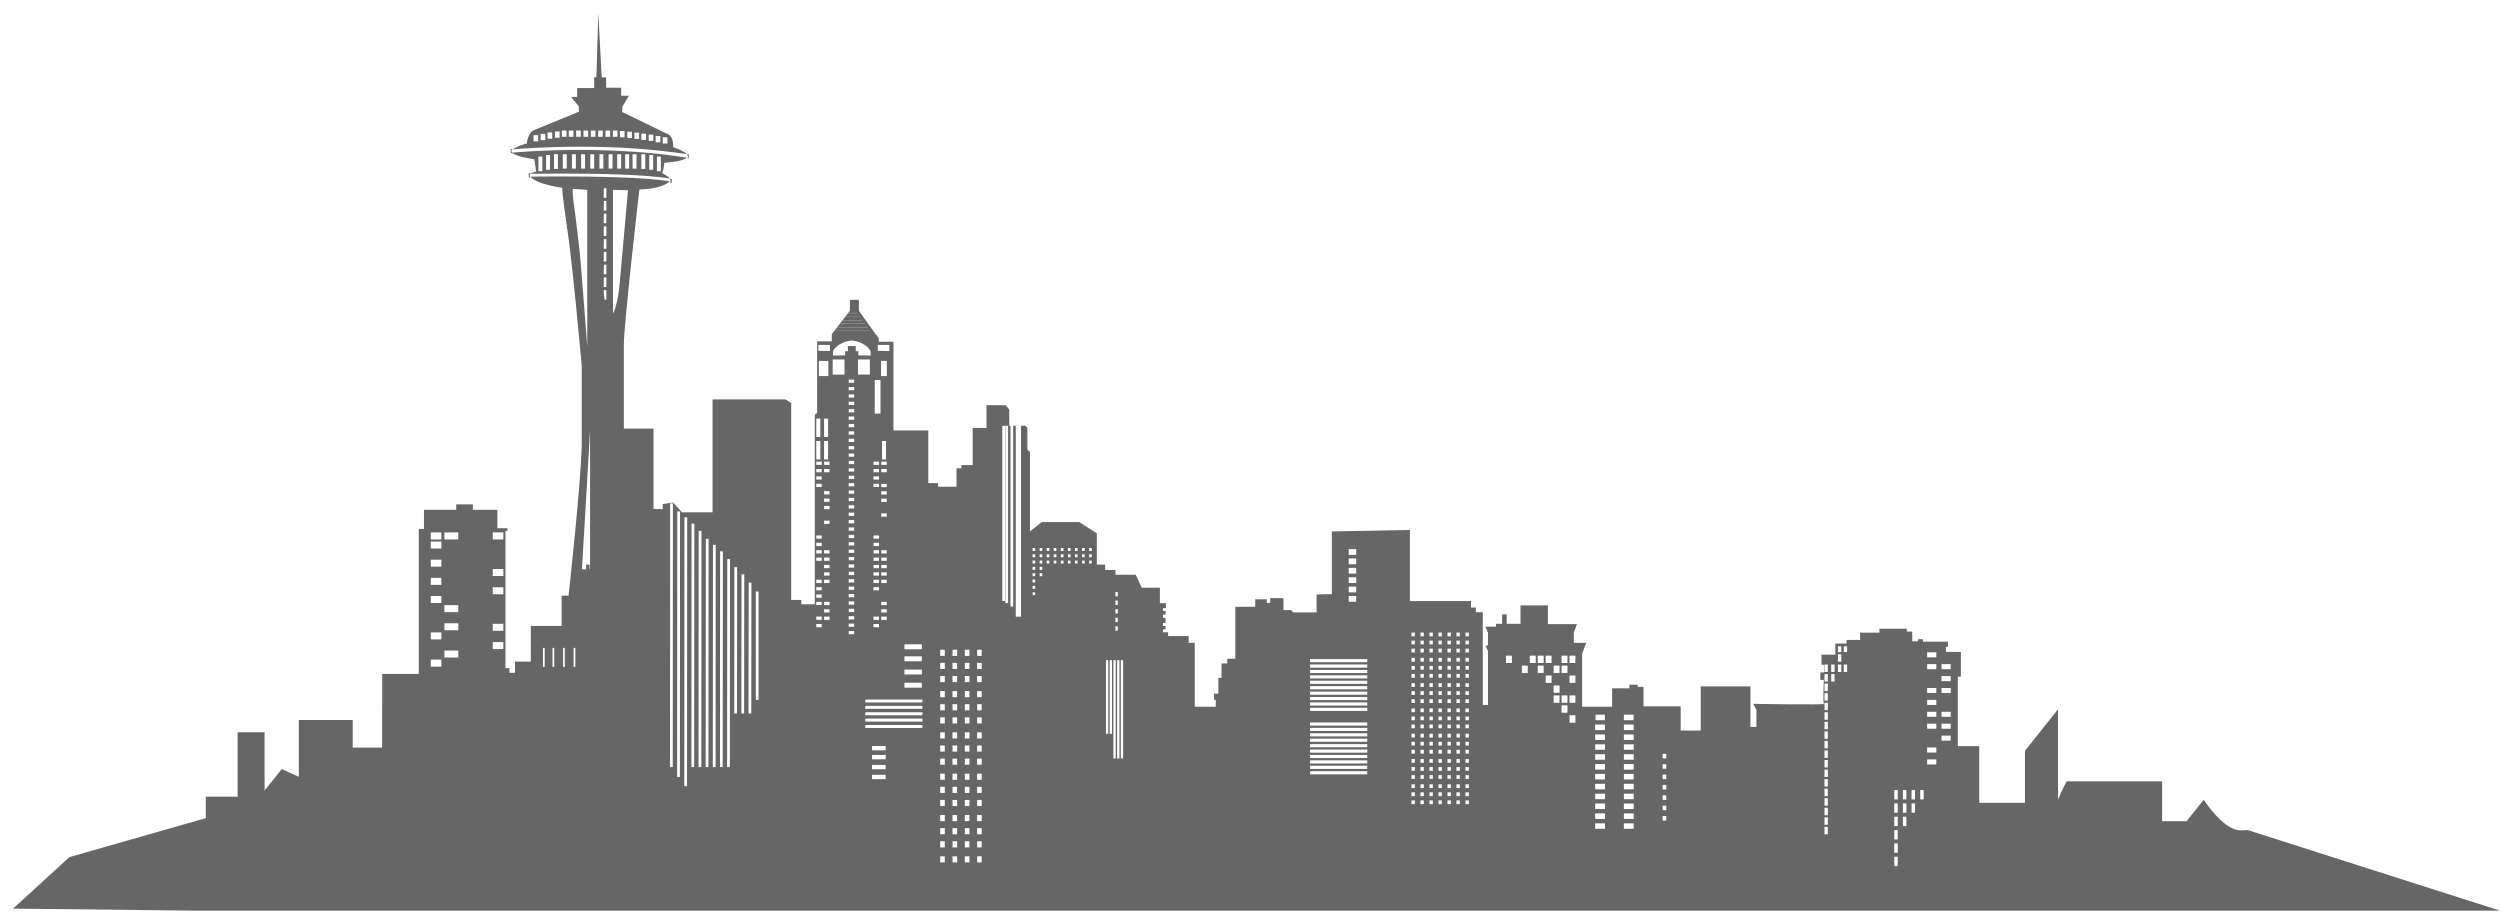 <?xml version="1.0" encoding="utf-8"?>
<svg xmlns="http://www.w3.org/2000/svg" fill="none" height="100%" overflow="visible" preserveAspectRatio="none" style="display: block;" viewBox="0 0 957 349" width="100%">
<g filter="url(#filter0_d_0_40)" id="Seattle Skyline">
<path d="M251.362 63.36C250.477 62.192 248.444 61.256 248.444 61.256C249.083 60.036 249.298 57.327 249.298 57.327C255.463 56.87 257.331 55.926 257.897 55.352C245.576 53.389 231.767 52.394 216.852 52.394C202.888 52.394 192.717 53.284 190.884 53.454C192.819 55.071 199.52 55.969 199.52 55.969L200.266 60.713C199.296 60.782 198.601 61.161 198.149 61.522C199.716 61.499 203.984 61.445 209.511 61.445C223.777 61.446 242.474 61.785 251.362 63.36ZM246.477 54.929H247.981V60.531H246.477V54.929ZM243.536 54.328H245.038V60.004H243.536V54.328ZM240.503 54.025H242.005V59.666H240.503V54.025ZM237.144 54.061H238.648V59.55H237.144V54.061ZM234.318 54.061H235.824V59.55H234.318V54.061ZM231.255 54.061H232.761V59.55H231.255V54.061ZM227.969 54.061H229.473V59.55H227.969V54.061ZM224.462 54.061H225.966V59.55H224.462V54.061ZM220.955 54.061H222.457V59.55H220.955V54.061ZM217.445 54.061H218.95V59.55H217.445V54.061ZM213.939 54.061H215.444V59.55H213.939V54.061ZM210.434 54.061H211.937V59.55H210.434V54.061ZM202.601 60.531H201.096V54.929H202.601V60.531ZM205.544 60.005H204.042V54.329H205.544V60.005ZM208.578 59.665H207.074V54.024H208.578V59.665Z" fill="#666666" id="Vector"/>
<path d="M257.895 54.017C256.551 52.602 252.709 51.331 252.709 51.331C252.815 46.676 250.473 46.278 250.473 46.278L233.205 37.9V35.906L235.762 31.649H232.777V28.591H227.025V24.602H225.32L224.041 0L223.295 24.602H222.442V28.723H215.939V32.118H213.648L216.579 35.771V37.768L199.741 44.68C196.969 45.611 196.65 49.998 196.65 49.998C194.337 50.37 192.312 51.514 191.287 52.175C193.736 51.958 203.682 51.152 217.078 51.152C231.895 51.154 245.62 52.121 257.895 54.017ZM248.713 47.547H250.485V49.94H248.713V47.547ZM245.98 47.087H247.753V49.481H245.98V47.087ZM243.321 46.532H245.093V48.928H243.321V46.532ZM240.515 46.163H242.288V48.56H240.515V46.163ZM237.858 45.794H239.628V48.19H237.858V45.794ZM235.122 45.426H236.896V47.821H235.122V45.426ZM232.316 45.148H234.09V47.547H232.316V45.148ZM229.585 44.965H231.357V47.364H229.585V44.965ZM226.779 44.965H228.552V47.364H226.779V44.965ZM223.972 44.965H225.746V47.364H223.972V44.965ZM221.167 44.965H222.939V47.364H221.167V44.965ZM218.36 44.965H220.131V47.364H218.36V44.965ZM201.003 49.112H199.233V46.718H201.003V49.112ZM203.736 48.648H201.966V46.255H203.736V48.648ZM206.397 48.098H204.623V45.702H206.397V48.098ZM209.203 47.729H207.43V45.334H209.203V47.729ZM211.861 47.364H210.088V44.965H211.861V47.364ZM214.52 47.364H212.746V44.965H214.52V47.364ZM215.553 44.965H217.325V47.364H215.553V44.965Z" fill="#666666" id="Vector_2"/>
<path d="M190.73 52.543C190.73 52.543 190.951 52.311 191.303 51.987C191.006 52.026 190.839 52.048 190.829 52.05L190.491 52.098L190.559 53.612L190.897 53.562C190.906 53.561 191.01 53.547 191.157 53.527C190.896 53.222 190.73 52.894 190.73 52.543Z" fill="#666666" id="Vector_3"/>
<path d="M258.116 55.559C258.137 55.562 258.158 55.566 258.178 55.57L258.581 55.643L258.719 54.159L258.31 54.085C258.176 54.062 258.04 54.04 257.906 54.019C258.184 54.354 258.358 54.699 258.358 55.04C258.358 55.038 258.386 55.249 258.116 55.559Z" fill="#666666" id="Vector_4"/>
<path d="M198.191 61.328C197.878 61.335 197.702 61.341 197.693 61.341L197.379 61.351L197.412 62.952L197.725 62.947C197.777 62.946 197.875 62.942 197.96 62.939C197.843 62.682 197.753 62.419 197.702 62.142C197.702 62.142 197.859 61.748 198.191 61.328Z" fill="#666666" id="Vector_5"/>
<path d="M251.407 64.831C251.507 64.853 251.623 64.874 251.719 64.895L252.082 64.982L252.219 63.529L251.855 63.443C251.73 63.414 251.58 63.386 251.449 63.357C251.608 63.621 251.74 63.891 251.787 64.169C251.787 64.171 251.702 64.439 251.407 64.831Z" fill="#666666" id="Vector_6"/>
<path d="M855.493 312.775L852.625 312.87C846.068 312.845 838.592 301.139 838.592 301.139L832.027 309.353H822.657V294.099H786.106C786.106 294.099 784.368 297.178 782.825 301.114V266.515L770.168 282.362V302.311H752.651V280.615H744.463V254H745.631V244.558H739.913V242.58H740.682V240.643H731.088V239.679H729.215V240.506H727.008V236.78H724.914V235.676H714.439V237.191H707.053V239.954H701.87V241.336H697.568V245.615H692.278V249.481H693.269V252.385H691.837V255.283H693.158C693.158 255.283 692.773 263.947 693.158 264.433C693.542 264.912 666.144 264.433 666.144 264.433L667.355 266.778V273.265H665.078V257.754H646.04V274.645H638.356V265.396H624.134V257.938H621.929V257.113H618.732V258.495H612.116V265.535H600.649V245.239L602.192 241.096H597.452V237.096L598.663 233.915H587.529V226.737H577.052V233.779H571.759V230.189H569.997V233.779H567.682V234.882H563.601L564.591 237.231V241.928L563.709 242.336L564.591 244.134V264.845H562.607V229.361H559.964V227.564H558.088V225.081H534.712V197.883L504.829 198.428V222.453H502.294L498.987 222.596V229.429H490L489.286 228.533H486.305V223.974H481.234V225.77H479.913V224.39H475.504V227.288H467.893V247.17H464.806V248.967H462.601V254.486H461.388V260.566H459.734V262.907H460.394V265.534H452.348V241.095H450.033V238.474H442.149V237.04H440.187V235.913H441.17V234.615H440.187V233.459H441.17V231.522H440.187V230.257H441.195V228.923H440.187V227.8H441.321V225.907H439.004V219.969H432.059L429.742 214.998H422.028V213.204H418.057V211.132H414.858V199.119L408.133 194.839H393.798L389.276 198.427V168.056L388.285 167.088V158.806L387.513 157.976H381.339V151.762L380.016 150.108H372.628V158.806H367.334V173.026H363.037V174.269H361.159V181.312H354.104V179.932H350.355V159.773H337.013V125.807H331.389V124.424L329.955 122.631L323.78 113.93V109.788H320.362V113.93L313.417 122.907V125.668H307.794V153.142L306.913 153.696V226.322H301.729V224.665H297.871V149.278L295.666 147.897H267.769V191.116H256.081L252.663 187.384L248.693 187.941V189.869H245.164V159.081H233.81V126.924C233.81 118.952 239.75 67.549 239.75 67.549C247.61 67.257 250.382 65.395 251.304 64.423C242.083 62.792 221.335 62.545 209.684 62.545C203.803 62.545 199.421 62.604 198.087 62.624C200.267 65.607 210.261 66.886 210.261 66.886C209.942 67.683 211.96 81.363 211.96 81.363C214.08 94.512 217.686 135.158 217.686 135.158V165.976C217.286 180.413 213.164 218.299 212.646 223.011H209.99V234.608H198.193V248.272H192.126V252.558H190.03V250.763H188.489V198.295H189.261V197.189H185.401V190.147H176.028V188.078H169.637V190.147H157.288V197.468H155.303V252.97H141.3L141.279 281.193H130.018V270.628H109.396V292.359L102.836 289.405L96.275 297.62V275.317H85.966V299.969H73.782V308.186L21.564 323.104L0 342.824L69.631 343.597H952L855.493 312.775ZM226.129 107.546L226.16 106.063H227.114V109.744H226.427C226.298 108.921 226.199 108.14 226.129 107.546ZM311.992 163.805V170.851H310.444V163.805H311.992ZM310.444 162.294V155.242H311.992V162.294H310.444ZM310.456 231.046H312.55V232.289H310.456V231.046ZM310.456 229.46V228.218H312.55V229.46H310.456ZM310.456 226.633V225.392H312.55V226.633H310.456ZM310.456 218.163V216.915H312.55V218.163H310.456ZM310.456 215.334V214.092H312.55V215.334H310.456ZM310.456 212.508V211.268H312.55V212.508H310.456ZM310.456 209.686V208.444H312.55V209.686H310.456ZM310.456 206.859V205.621H312.55V206.859H310.456ZM310.456 195.562V194.316H312.55V195.562H310.456ZM310.456 189.909V188.665H312.55V189.909H310.456ZM310.456 187.087V185.84H312.55V187.087H310.456ZM310.456 184.258V183.015H312.55V184.258H310.456ZM310.456 175.779V174.541H312.55V175.779H310.456ZM310.456 172.957V171.719H312.55V172.957H310.456ZM312.102 138.957H308.459V133.154H312.102V138.957ZM309.575 174.541V175.779H307.48V174.541H309.575ZM307.48 172.957V171.719H309.574V172.957H307.48ZM309.575 177.365V178.604H307.48V177.365H309.575ZM309.575 180.19V181.435H307.48V180.19H309.575ZM309.575 199.964V201.207H307.48V199.964H309.575ZM309.575 202.792V204.032H307.48V202.792H309.575ZM309.575 205.621V206.859H307.48V205.621H309.575ZM309.575 208.443V209.685H307.48V208.443H309.575ZM309.575 216.916V218.164H307.48V216.916H309.575ZM309.575 219.744V220.987H307.48V219.744H309.575ZM309.575 222.568V223.809H307.48V222.568H309.575ZM309.575 225.391V226.632H307.48V225.391H309.575ZM309.575 231.046V232.289H307.48V231.046H309.575ZM309.575 233.868V235.11H307.48V233.868H309.575ZM321.975 143.135V144.378H319.881V143.135H321.975ZM319.881 141.544V140.301H321.975V141.544H319.881ZM321.975 145.966V147.204H319.881V145.966H321.975ZM321.975 148.795V150.037H319.881V148.795H321.975ZM321.975 151.627V152.867H319.881V151.627H321.975ZM321.975 154.454V155.696H319.881V154.454H321.975ZM321.975 157.287V158.528H319.881V157.287H321.975ZM321.975 160.116V161.358H319.881V160.116H321.975ZM321.975 162.947V164.19H319.881V162.947H321.975ZM321.975 165.78V167.024H319.881V165.78H321.975ZM321.975 168.607V169.85H319.881V168.607H321.975ZM321.975 171.435V172.681H319.881V171.435H321.975ZM321.975 174.268V175.514H319.881V174.268H321.975ZM321.975 177.099V178.34H319.881V177.099H321.975ZM321.975 179.931V181.174H319.881V179.931H321.975ZM321.975 182.759V184.002H319.881V182.759H321.975ZM321.975 185.59V186.831H319.881V185.59H321.975ZM321.975 188.422V189.663H319.881V188.422H321.975ZM321.975 191.25V192.496H319.881V191.25H321.975ZM321.975 194.082V195.323H319.881V194.082H321.975ZM321.975 196.913V198.158H319.881V196.913H321.975ZM321.975 199.742V200.987H319.881V199.742H321.975ZM321.975 202.573V203.816H319.881V202.573H321.975ZM321.975 205.405V206.644H319.881V205.405H321.975ZM321.975 208.235V209.477H319.881V208.235H321.975ZM321.975 211.064V212.304H319.881V211.064H321.975ZM321.975 213.893V215.14H319.881V213.893H321.975ZM321.975 216.727V217.968H319.881V216.727H321.975ZM321.975 219.553V220.797H319.881V219.553H321.975ZM321.975 222.387V223.626H319.881V222.387H321.975ZM321.975 225.218V226.459H319.881V225.218H321.975ZM321.975 228.044V229.289H319.881V228.044H321.975ZM321.975 230.879V232.123H319.881V230.879H321.975ZM321.975 233.707V234.952H319.881V233.707H321.975ZM321.975 236.539V237.782H319.881V236.539H321.975ZM328.821 289.468V287.809H334.03V289.468H328.821ZM334.03 291.583V293.262H328.821V291.583H334.03ZM328.821 285.678V284.001H334.03V285.678H328.821ZM328.821 282.237V280.561H334.03V282.237H328.821ZM326.219 273.672V272.625L326.636 272.529H348.104V273.575L347.688 273.672H326.219V273.672ZM347.687 271.232H326.219V270.184L326.636 270.091H348.104V271.135L347.687 271.232ZM347.687 268.792H326.219V267.749L326.636 267.65H348.104V268.694L347.687 268.792ZM347.687 266.351H326.219V265.304L326.636 265.216H348.104V266.262L347.687 266.351ZM323.461 138.408V132.601H327.987V138.408H323.461ZM620.379 279.924V282.03H616.619V279.924H620.379ZM616.619 278.251V276.142H620.379V278.251H616.619ZM620.379 283.703V285.814H616.619V283.703H620.379ZM620.379 287.485V289.591H616.619V287.485H620.379ZM620.379 291.265V293.371H616.619V291.265H620.379ZM620.379 295.044V297.147H616.619V295.044H620.379ZM620.379 298.822V300.933H616.619V298.822H620.379ZM620.379 302.604V304.71H616.619V302.604H620.379ZM620.379 306.381V308.489H616.619V306.381H620.379ZM620.379 310.162V312.273H616.619V310.162H620.379ZM738.212 249.241H741.739V251.178H738.212V249.241ZM738.212 253.796H741.739V255.73H738.212V253.796ZM738.212 258.354H741.739V260.29H738.212V258.354ZM738.212 267.467H741.739V269.398H738.212V267.467ZM738.212 272.02H741.739V273.956H738.212V272.02ZM738.212 276.579H741.739V278.517H738.212V276.579ZM732.7 244.683H736.229V246.616H732.7V244.683ZM732.7 249.241H736.229V251.178H732.7V249.241ZM732.7 258.354H736.229V260.29H732.7V258.354ZM732.7 262.907H736.229V264.843H732.7V262.907ZM732.7 267.467H736.229V269.398H732.7V267.467ZM732.7 272.02H736.229V273.956H732.7V272.02ZM732.7 281.135H736.229V283.07H732.7V281.135ZM732.7 285.693H736.229V287.625H732.7V285.693ZM730.052 297.43H731.377V301.016H730.052V297.43ZM726.743 297.43H728.068V301.016H726.743V297.43ZM726.743 302.536H728.068V306.126H726.743V302.536ZM723.439 297.43H724.762V301.016H723.439V297.43ZM723.439 302.536H724.762V306.126H723.439V302.536ZM723.439 307.64H724.762V311.232H723.439V307.64ZM720.129 297.43H721.453V301.016H720.129V297.43ZM720.129 302.536H721.453V306.126H720.129V302.536ZM720.129 307.64H721.453V311.232H720.129V307.64ZM720.129 312.753H721.453V316.344H720.129V312.753ZM720.129 317.863H721.453V321.453H720.129V317.863ZM720.129 322.968H721.453V326.561H720.129V322.968ZM700.786 242.378H702.072V244.605H700.786V242.378ZM700.786 249.379H702.072V252.225H700.786V249.379ZM698.56 242.378H699.846V244.605H698.56V242.378ZM698.56 245.475H699.846V248.32H698.56V245.475ZM698.56 249.379H699.846V252.225H698.56V249.379ZM695.986 249.379H697.272V252.225H695.986V249.379ZM695.986 253.033H697.272V255.882H695.986V253.033ZM693.414 249.379H694.7V252.225H693.414V249.379ZM693.414 253.033H694.7V255.882H693.414V253.033ZM693.414 256.687H694.7V259.54H693.414V256.687ZM693.414 260.344H694.7V263.194H693.414V260.344ZM693.414 264.001H694.7V266.851H693.414V264.001ZM693.414 267.656H694.7V270.505H693.414V267.656ZM693.414 271.313H694.7V274.162H693.414V271.313ZM693.414 274.968H694.7V277.815H693.414V274.968ZM693.414 278.624H694.7V281.469H693.414V278.624ZM693.414 282.274H694.7V285.13H693.414V282.274ZM693.414 285.934H694.7V288.781H693.414V285.934ZM693.414 289.591H694.7V292.44H693.414V289.591ZM693.414 293.245H694.7V296.094H693.414V293.245ZM693.414 296.902H694.7V299.749H693.414V296.902ZM693.414 300.557H694.7V303.409H693.414V300.557ZM693.414 304.211H694.7V307.058H693.414V304.211ZM693.414 307.869H694.7V310.718H693.414V307.869ZM693.414 311.521H694.7V314.375H693.414V311.521ZM631.464 283.58H632.848V285.316H631.464V283.58ZM631.464 287.543H632.848V289.282H631.464V287.543ZM631.464 291.511H632.848V293.251H631.464V291.511ZM631.464 295.476H632.848V297.215H631.464V295.476ZM631.464 299.443H632.848V301.178H631.464V299.443ZM631.464 303.409H632.848V305.142H631.464V303.409ZM631.464 307.371H632.848V309.105H631.464V307.371ZM620.379 274.472H616.619V272.364H620.379V274.472ZM616.615 268.587H620.329V270.689H616.615V268.587ZM605.787 268.587H609.349V270.689H605.787V268.587ZM605.633 272.364H609.392V274.472H605.633V272.364ZM605.633 276.142H609.392V278.251H605.633V276.142ZM605.633 279.924H609.392V282.03H605.633V279.924ZM605.633 283.703H609.392V285.814H605.633V283.703ZM605.633 287.485H609.392V289.591H605.633V287.485ZM605.633 291.265H609.392V293.371H605.633V291.265ZM605.633 295.044H609.392V297.147H605.633V295.044ZM605.633 298.822H609.392V300.933H605.633V298.822ZM605.633 302.604H609.392V304.71H605.633V302.604ZM605.633 306.381H609.392V308.489H605.633V306.381ZM605.633 310.162H609.392V312.273H605.633V310.162ZM595.807 245.977H598.065V248.802H595.807V245.977ZM595.807 253.582H598.065V256.412H595.807V253.582ZM595.807 261.193H598.065V264.021H595.807V261.193ZM595.807 268.802H598.065V271.63H595.807V268.802ZM592.769 245.977H595.022V248.802H592.769V245.977ZM592.769 249.781H595.022V252.606H592.769V249.781ZM592.769 261.193H595.022V264.021H592.769V261.193ZM592.769 264.995H595.022V267.824H592.769V264.995ZM589.732 249.781H591.987V252.606H589.732V249.781ZM589.732 257.392H591.987V260.214H589.732V257.392ZM589.732 261.193H591.987V264.021H589.732V261.193ZM586.692 245.977H588.951V248.802H586.692V245.977ZM586.692 253.582H588.951V256.412H586.692V253.582ZM583.652 245.977H585.909V248.802H583.652V245.977ZM583.652 249.781H585.909V252.606H583.652V249.781ZM580.617 245.977H582.874V248.802H580.617V245.977ZM577.578 249.781H579.834V252.606H577.578V249.781ZM571.501 245.977H573.756V248.802H571.501V245.977ZM555.983 237.163H557.27V238.597H555.983V237.163ZM555.983 240.239H557.27V241.673H555.983V240.239ZM555.983 243.314H557.27V244.752H555.983V243.314ZM555.983 246.843H557.27V248.279H555.983V246.843ZM555.983 249.915H557.27V251.355H555.983V249.915ZM555.983 252.994H557.27V254.427H555.983V252.994ZM555.983 256.52H557.27V257.956H555.983V256.52ZM555.983 259.598H557.27V261.032H555.983V259.598ZM555.983 262.676H557.27V264.109H555.983V262.676ZM555.983 266.2H557.27V267.635H555.983V266.2ZM555.983 269.278H557.27V270.712H555.983V269.278ZM555.983 272.353H557.27V273.789H555.983V272.353ZM555.983 275.883H557.27V277.316H555.983V275.883ZM555.983 278.958H557.27V280.394H555.983V278.958ZM555.983 282.03H557.27V283.469H555.983V282.03ZM555.983 285.559H557.27V286.996H555.983V285.559ZM555.983 288.636H557.27V290.07H555.983V288.636ZM555.983 291.714H557.27V293.147H555.983V291.714ZM555.983 295.239H557.27V296.672H555.983V295.239ZM555.983 298.317H557.27V299.751H555.983V298.317ZM555.983 301.393H557.27V302.827H555.983V301.393ZM552.537 237.163H553.824V238.597H552.537V237.163ZM552.537 240.239H553.824V241.673H552.537V240.239ZM552.537 243.314H553.824V244.752H552.537V243.314ZM552.537 246.843H553.824V248.279H552.537V246.843ZM552.537 249.915H553.824V251.355H552.537V249.915ZM552.537 252.994H553.824V254.427H552.537V252.994ZM552.537 256.52H553.824V257.956H552.537V256.52ZM552.537 259.598H553.824V261.032H552.537V259.598ZM552.537 262.676H553.824V264.109H552.537V262.676ZM552.537 266.2H553.824V267.635H552.537V266.2ZM552.537 269.278H553.824V270.712H552.537V269.278ZM552.537 272.353H553.824V273.789H552.537V272.353ZM552.537 275.883H553.824V277.316H552.537V275.883ZM552.537 278.958H553.824V280.394H552.537V278.958ZM552.537 282.03H553.824V283.469H552.537V282.03ZM552.537 285.559H553.824V286.996H552.537V285.559ZM552.537 288.636H553.824V290.07H552.537V288.636ZM552.537 291.714H553.824V293.147H552.537V291.714ZM552.537 295.239H553.824V296.672H552.537V295.239ZM552.537 298.317H553.824V299.751H552.537V298.317ZM552.537 301.393H553.824V302.827H552.537V301.393ZM549.098 237.163H550.38V238.597H549.098V237.163ZM549.098 240.239H550.38V241.673H549.098V240.239ZM549.098 243.314H550.38V244.752H549.098V243.314ZM549.098 246.843H550.38V248.279H549.098V246.843ZM549.098 249.915H550.38V251.355H549.098V249.915ZM549.098 252.994H550.38V254.427H549.098V252.994ZM549.098 256.52H550.38V257.956H549.098V256.52ZM549.098 259.598H550.38V261.032H549.098V259.598ZM549.098 262.676H550.38V264.109H549.098V262.676ZM549.098 266.2H550.38V267.635H549.098V266.2ZM549.098 269.278H550.38V270.712H549.098V269.278ZM549.098 272.353H550.38V273.789H549.098V272.353ZM549.098 275.883H550.38V277.316H549.098V275.883ZM549.098 278.958H550.38V280.394H549.098V278.958ZM549.098 282.03H550.38V283.469H549.098V282.03ZM549.098 285.559H550.38V286.996H549.098V285.559ZM549.098 288.636H550.38V290.07H549.098V288.636ZM549.098 291.714H550.38V293.147H549.098V291.714ZM549.098 295.239H550.38V296.672H549.098V295.239ZM549.098 298.317H550.38V299.751H549.098V298.317ZM549.098 301.393H550.38V302.827H549.098V301.393ZM545.652 237.163H546.936V238.597H545.652V237.163ZM545.652 240.239H546.936V241.673H545.652V240.239ZM545.652 243.314H546.936V244.752H545.652V243.314ZM545.652 246.843H546.936V248.279H545.652V246.843ZM545.652 249.915H546.936V251.355H545.652V249.915ZM545.652 252.994H546.936V254.427H545.652V252.994ZM545.652 256.52H546.936V257.956H545.652V256.52ZM545.652 259.598H546.936V261.032H545.652V259.598ZM545.652 262.676H546.936V264.109H545.652V262.676ZM545.652 266.2H546.936V267.635H545.652V266.2ZM545.652 269.278H546.936V270.712H545.652V269.278ZM545.652 272.353H546.936V273.789H545.652V272.353ZM545.652 275.883H546.936V277.316H545.652V275.883ZM545.652 278.958H546.936V280.394H545.652V278.958ZM545.652 282.03H546.936V283.469H545.652V282.03ZM545.652 285.559H546.936V286.996H545.652V285.559ZM545.652 288.636H546.936V290.07H545.652V288.636ZM545.652 291.714H546.936V293.147H545.652V291.714ZM545.652 295.239H546.936V296.672H545.652V295.239ZM545.652 298.317H546.936V299.751H545.652V298.317ZM545.652 301.393H546.936V302.827H545.652V301.393ZM542.208 237.163H543.493V238.597H542.208V237.163ZM542.208 240.239H543.493V241.673H542.208V240.239ZM542.208 243.314H543.493V244.752H542.208V243.314ZM542.208 246.843H543.493V248.279H542.208V246.843ZM542.208 249.915H543.493V251.355H542.208V249.915ZM542.208 252.994H543.493V254.427H542.208V252.994ZM542.208 256.52H543.493V257.956H542.208V256.52ZM542.208 259.598H543.493V261.032H542.208V259.598ZM542.208 262.676H543.493V264.109H542.208V262.676ZM542.208 266.2H543.493V267.635H542.208V266.2ZM542.208 269.278H543.493V270.712H542.208V269.278ZM542.208 272.353H543.493V273.789H542.208V272.353ZM542.208 275.883H543.493V277.316H542.208V275.883ZM542.208 278.958H543.493V280.394H542.208V278.958ZM542.208 282.03H543.493V283.469H542.208V282.03ZM542.208 285.559H543.493V286.996H542.208V285.559ZM542.208 288.636H543.493V290.07H542.208V288.636ZM542.208 291.714H543.493V293.147H542.208V291.714ZM542.208 295.239H543.493V296.672H542.208V295.239ZM542.208 298.317H543.493V299.751H542.208V298.317ZM542.208 301.393H543.493V302.827H542.208V301.393ZM538.761 237.163H540.048V238.597H538.761V237.163ZM538.761 240.239H540.048V241.673H538.761V240.239ZM538.761 243.314H540.048V244.752H538.761V243.314ZM538.761 246.843H540.048V248.279H538.761V246.843ZM538.761 249.915H540.048V251.355H538.761V249.915ZM538.761 252.994H540.048V254.427H538.761V252.994ZM538.761 256.52H540.048V257.956H538.761V256.52ZM538.761 259.598H540.048V261.032H538.761V259.598ZM538.761 262.676H540.048V264.109H538.761V262.676ZM538.761 266.2H540.048V267.635H538.761V266.2ZM538.761 269.278H540.048V270.712H538.761V269.278ZM538.761 272.353H540.048V273.789H538.761V272.353ZM538.761 275.883H540.048V277.316H538.761V275.883ZM538.761 278.958H540.048V280.394H538.761V278.958ZM538.761 282.03H540.048V283.469H538.761V282.03ZM538.761 285.559H540.048V286.996H538.761V285.559ZM538.761 288.636H540.048V290.07H538.761V288.636ZM538.761 291.714H540.048V293.147H538.761V291.714ZM538.761 295.239H540.048V296.672H538.761V295.239ZM538.761 298.317H540.048V299.751H538.761V298.317ZM538.761 301.393H540.048V302.827H538.761V301.393ZM535.32 237.163H536.606V238.597H535.32V237.163ZM535.32 240.239H536.606V241.673H535.32V240.239ZM535.32 243.314H536.606V244.752H535.32V243.314ZM535.32 246.843H536.606V248.279H535.32V246.843ZM535.32 249.915H536.606V251.355H535.32V249.915ZM535.32 252.994H536.606V254.427H535.32V252.994ZM535.32 256.52H536.606V257.956H535.32V256.52ZM535.32 259.598H536.606V261.032H535.32V259.598ZM535.32 262.676H536.606V264.109H535.32V262.676ZM535.32 266.2H536.606V267.635H535.32V266.2ZM535.32 269.278H536.606V270.712H535.32V269.278ZM535.32 272.353H536.606V273.789H535.32V272.353ZM535.32 275.883H536.606V277.316H535.32V275.883ZM535.32 278.958H536.606V280.394H535.32V278.958ZM535.32 282.03H536.606V283.469H535.32V282.03ZM535.32 285.559H536.606V286.996H535.32V285.559ZM535.32 288.636H536.606V290.07H535.32V288.636ZM535.32 291.714H536.606V293.147H535.32V291.714ZM535.32 295.239H536.606V296.672H535.32V295.239ZM535.32 298.317H536.606V299.751H535.32V298.317ZM535.32 301.393H536.606V302.827H535.32V301.393ZM511.295 205.196H514.161V207.405H511.295V205.196ZM511.295 208.787H514.161V210.997H511.295V208.787ZM511.295 212.377H514.161V214.585H511.295V212.377ZM511.295 215.967H514.161V218.174H511.295V215.967ZM511.295 219.553H514.161V221.764H511.295V219.553ZM511.295 223.144H514.161V225.355H511.295V223.144ZM496.499 247.295H518.384V248.498H496.499V247.295ZM496.499 249.368H518.384V250.574H496.499V249.368ZM496.499 251.442H518.384V252.647H496.499V251.442ZM496.499 253.514H518.384V254.719H496.499V253.514ZM496.499 255.589H518.384V256.794H496.499V255.589ZM496.499 257.659H518.384V258.865H496.499V257.659ZM496.499 259.734H518.384V260.939H496.499V259.734ZM496.499 261.801H518.384V263.007H496.499V261.801ZM496.499 263.879H518.384V265.084H496.499V263.879ZM496.499 265.953H518.384V267.158H496.499V265.953ZM496.499 271.549H518.384V272.755H496.499V271.549ZM496.499 273.623H518.384V274.828H496.499V273.623ZM496.499 275.699H518.384V276.899H496.499V275.699ZM496.499 277.77H518.384V278.974H496.499V277.77ZM496.499 279.842H518.384V281.047H496.499V279.842ZM496.499 281.914H518.384V283.12H496.499V281.914ZM496.499 283.99H518.384V285.191H496.499V283.99ZM496.499 286.056H518.384V287.262H496.499V286.056ZM496.499 288.133H518.384V289.338H496.499V288.133ZM496.499 290.209H518.384V291.413H496.499V290.209ZM424.05 247.692H424.884L424.94 248.211V285.333H424.05V247.692ZM423.516 248.211V285.333H422.628V247.692H423.463L423.516 248.211ZM421.993 221.596H422.896V223.269H421.993V221.596ZM421.993 224.883H422.896V226.557H421.993V224.883ZM421.993 228.174H422.896V229.844H421.993V228.174ZM421.993 231.463H422.896V233.127H421.993V231.463ZM421.993 234.747H422.896V236.421H421.993V234.747ZM421.203 247.692H422.037L422.093 248.211V285.333H421.203V247.692ZM419.782 247.692H420.616L420.671 248.211V275.898H419.782V247.692ZM418.357 247.692H419.192L419.247 248.211V275.898H418.357V247.692ZM411.904 204.767H412.914V205.897H411.904V204.767ZM411.904 207.185H412.914V208.315H411.904V207.185ZM411.904 209.601H412.914V210.729H411.904V209.601ZM409.201 204.767H410.211V205.897H409.201V204.767ZM409.201 207.185H410.211V208.315H409.201V207.185ZM409.201 209.601H410.211V210.729H409.201V209.601ZM406.496 204.767H407.503V205.897H406.496V204.767ZM406.496 207.185H407.503V208.315H406.496V207.185ZM406.496 209.601H407.503V210.729H406.496V209.601ZM403.79 204.767H404.799V205.897H403.79V204.767ZM403.79 207.185H404.799V208.315H403.79V207.185ZM403.79 209.601H404.799V210.729H403.79V209.601ZM401.085 204.767H402.094V205.897H401.085V204.767ZM401.085 207.185H402.094V208.315H401.085V207.185ZM401.085 209.601H402.094V210.729H401.085V209.601ZM398.379 204.767H399.39V205.897H398.379V204.767ZM398.379 207.185H399.39V208.315H398.379V207.185ZM398.379 209.601H399.39V210.729H398.379V209.601ZM395.674 204.767H396.684V205.897H395.674V204.767ZM395.674 207.185H396.684V208.315H395.674V207.185ZM395.674 209.601H396.684V210.729H395.674V209.601ZM392.967 204.767H393.977V205.897H392.967V204.767ZM392.967 207.185H393.977V208.315H392.967V207.185ZM392.967 209.601H393.977V210.729H392.967V209.601ZM392.967 212.019H393.977V213.147H392.967V212.019ZM392.967 214.434H393.977V215.562H392.967V214.434ZM390.264 204.767H391.272V205.897H390.264V204.767ZM390.264 207.185H391.272V208.315H390.264V207.185ZM390.264 209.601H391.272V210.729H390.264V209.601ZM390.264 212.019H391.272V213.147H390.264V212.019ZM390.264 214.434H391.272V215.562H390.264V214.434ZM390.264 216.849H391.272V217.98H390.264V216.849ZM390.264 219.267H391.272V220.397H390.264V219.267ZM390.264 221.684H391.272V222.809H390.264V221.684ZM383.83 158.006H384.805H384.887H385.86V231.051H384.887H384.805H383.83V158.006ZM381.794 158.006H382.849V227.19H381.794V158.006ZM379.843 158.006H380.899V225.876H379.843V158.006ZM378.673 158.006H379.729V225.049H378.673V158.006ZM369.045 243.718H370.803V246.061H369.045V243.718ZM369.045 248.742H370.803V251.085H369.045V248.742ZM369.045 253.769H370.803V256.112H369.045V253.769ZM369.045 259.532H370.803V261.879H369.045V259.532ZM369.045 264.558H370.803V266.906H369.045V264.558ZM369.045 269.583H370.803V271.93H369.045V269.583ZM369.045 275.348H370.803V277.695H369.045V275.348ZM369.045 280.372H370.803V282.72H369.045V280.372ZM369.045 285.399H370.803V287.743H369.045V285.399ZM369.045 291.161H370.803V293.506H369.045V291.161ZM369.045 296.187H370.803V298.531H369.045V296.187ZM369.045 301.216H370.803V303.559H369.045V301.216ZM369.045 306.976H370.803V309.324H369.045V306.976ZM369.045 312.004H370.803V314.353H369.045V312.004ZM369.045 317.032H370.803V319.375H369.045V317.032ZM369.045 322.792H370.803V325.137H369.045V322.792ZM364.333 243.718H366.091V246.061H364.333V243.718ZM364.333 248.742H366.091V251.085H364.333V248.742ZM364.333 253.769H366.091V256.112H364.333V253.769ZM364.333 259.532H366.091V261.879H364.333V259.532ZM364.333 264.558H366.091V266.906H364.333V264.558ZM364.333 269.583H366.091V271.93H364.333V269.583ZM364.333 275.348H366.091V277.695H364.333V275.348ZM364.333 280.372H366.091V282.72H364.333V280.372ZM364.333 285.399H366.091V287.743H364.333V285.399ZM364.333 291.161H366.091V293.506H364.333V291.161ZM364.333 296.187H366.091V298.531H364.333V296.187ZM364.333 301.216H366.091V303.559H364.333V301.216ZM364.333 306.976H366.091V309.324H364.333V306.976ZM364.333 312.004H366.091V314.353H364.333V312.004ZM364.333 317.032H366.091V319.375H364.333V317.032ZM364.333 322.792H366.091V325.137H364.333V322.792ZM359.621 243.718H361.381V246.061H359.621V243.718ZM359.621 248.742H361.381V251.085H359.621V248.742ZM359.621 253.769H361.381V256.112H359.621V253.769ZM359.621 259.532H361.381V261.879H359.621V259.532ZM359.621 264.558H361.381V266.906H359.621V264.558ZM359.621 269.583H361.381V271.93H359.621V269.583ZM359.621 275.348H361.381V277.695H359.621V275.348ZM359.621 280.372H361.381V282.72H359.621V280.372ZM359.621 285.399H361.381V287.743H359.621V285.399ZM359.621 291.161H361.381V293.506H359.621V291.161ZM359.621 296.187H361.381V298.531H359.621V296.187ZM359.621 301.216H361.381V303.559H359.621V301.216ZM359.621 306.976H361.381V309.324H359.621V306.976ZM359.621 312.004H361.381V314.353H359.621V312.004ZM359.621 317.032H361.381V319.375H359.621V317.032ZM359.621 322.792H361.381V325.137H359.621V322.792ZM354.908 243.718H356.669V246.061H354.908V243.718ZM354.908 248.742H356.669V251.085H354.908V248.742ZM354.908 253.769H356.669V256.112H354.908V253.769ZM354.908 259.532H356.669V261.879H354.908V259.532ZM354.908 264.558H356.669V266.906H354.908V264.558ZM354.908 269.583H356.669V271.93H354.908V269.583ZM354.908 275.348H356.669V277.695H354.908V275.348ZM354.908 280.372H356.669V282.72H354.908V280.372ZM354.908 285.399H356.669V287.743H354.908V285.399ZM354.908 291.161H356.669V293.506H354.908V291.161ZM354.908 296.187H356.669V298.531H354.908V296.187ZM354.908 301.216H356.669V303.559H354.908V301.216ZM354.908 306.976H356.669V309.324H354.908V306.976ZM354.908 312.004H356.669V314.353H354.908V312.004ZM354.908 317.032H356.669V319.375H354.908V317.032ZM354.908 322.792H356.669V325.137H354.908V322.792ZM341.215 241.648H347.879V243.538H341.215V241.648ZM341.215 246.236H347.879V248.124H341.215V246.236ZM341.215 251.312H347.879V253.18H341.215V251.312ZM341.215 256.346H347.879V258.236H341.215V256.346ZM348.103 262.772V263.818L347.687 263.909H326.219V262.867L326.636 262.774H348.103V262.772ZM332.359 229.46V228.218H334.452V229.46H332.359ZM334.452 231.046V232.289H332.359V231.046H334.452ZM332.359 226.633V225.392H334.452V226.633H332.359ZM332.359 218.163V216.915H334.452V218.163H332.359ZM332.359 215.334V214.092H334.452V215.334H332.359ZM332.359 212.508V211.268H334.452V212.508H332.359ZM332.359 209.686V208.444H334.452V209.686H332.359ZM332.359 206.859V205.621H334.452V206.859H332.359ZM332.359 192.781V191.541H334.452V192.781H332.359ZM332.359 187.134V185.885H334.452V187.134H332.359ZM332.359 184.306V183.063H334.452V184.306H332.359ZM332.359 181.48V180.24H334.452V181.48H332.359ZM332.359 175.779V174.541H334.452V175.779H332.359ZM332.359 172.957V171.719H334.452V172.957H332.359ZM332.631 170.851V163.805H334.181V170.851H332.631ZM332.274 138.957V133.154H334.483V138.957H332.274ZM331.017 127.043H335.45V129.39L331.017 129.276V127.043ZM329.849 140.472H332.058V153.318H329.849V140.472ZM329.381 171.718H331.479V172.956H329.381V171.718ZM329.381 174.541H331.479V175.779H329.381V174.541ZM329.381 177.365H331.479V178.604H329.381V177.365ZM329.381 180.19H331.479V181.435H329.381V180.19ZM329.381 199.964H331.479V201.207H329.381V199.964ZM329.381 202.792H331.479V204.032H329.381V202.792ZM329.381 205.621H331.479V206.859H329.381V205.621ZM329.381 208.443H331.479V209.685H329.381V208.443ZM329.381 211.268H331.479V212.508H329.381V211.268ZM329.381 214.091H331.479V215.333H329.381V214.091ZM329.381 216.916H331.479V218.164H329.381V216.916ZM329.381 219.744H331.479V220.987H329.381V219.744ZM329.381 231.046H331.479V232.289H329.381V231.046ZM329.381 233.868H331.479V235.11H329.381V233.868ZM319.785 114.786H323.358V114.857H319.785V114.786ZM318.71 116.161H324.163V116.228H318.71V116.161ZM317.673 117.531H325.18V117.598H317.673V117.531ZM316.676 118.902H326.118V118.973H316.676V118.902ZM315.612 120.274H327.119V120.345H315.612V120.274ZM314.516 121.647H328.057V121.715H314.516V121.647ZM313.876 129.448C313.876 129.448 315.307 126.079 320.714 125.397V125.328C320.834 125.338 320.947 125.35 321.065 125.358C321.182 125.349 321.297 125.338 321.418 125.328V125.397C326.821 126.078 328.255 129.448 328.255 129.448V131.109L323.595 131.039V129.428H322.575V127.474H321.418H320.714H319.559V129.428H318.539V131.039L313.876 131.109V129.448V129.448ZM313.752 132.602H318.275V138.409H313.752V132.602ZM308.252 127.043H312.687V129.39L308.252 129.276V127.043ZM307.467 155.243H309.016V162.295H307.467V155.243ZM307.467 163.805H309.016V170.851H307.467V163.805ZM284.321 221.423H285.374V262.897H284.321V221.423ZM281.592 218.025H282.645L282.584 268.122L281.531 268.103L281.592 218.025ZM278.857 214.827L279.91 214.838L279.852 268.123L278.797 268.104L278.857 214.827ZM276.122 212.095H277.178L277.119 268.122L276.063 268.103L276.122 212.095ZM273.333 288.116L273.394 209.017H274.446V209.536L274.387 288.64H273.333V288.116ZM270.598 288.116L270.66 206.048H271.714V206.573L271.652 288.641H270.598V288.116ZM267.869 288.116L267.928 203.543H268.982V204.062L268.923 288.64H267.869V288.116ZM265.135 288.116L265.195 201.257H266.249V201.781L266.189 288.641H265.135V288.116ZM262.403 288.116L262.461 198.179H263.518V198.702L263.459 288.64H262.403V288.116ZM259.671 288.116L259.73 195.442H260.785V195.966L260.725 288.64H259.671V288.116V288.116ZM256.938 295.418L256.998 193.046H258.053V193.572L257.991 295.947L256.938 295.938V295.418ZM254.206 291.88L254.264 190.766H255.321V191.287L255.262 292.405H254.206V291.88ZM251.473 288.116L251.534 187.691H252.587V188.211L252.528 288.641H251.473V288.116V288.116ZM229.675 67.682L235.403 67.817L232.221 103.413C231.584 111.384 229.675 115.101 229.675 115.101V67.682ZM226.159 67.033H227.113V70.718H226.085L226.159 67.033ZM226.159 71.913H227.113V75.596H226.085L226.159 71.913ZM226.159 76.792H227.113V80.472H226.085L226.159 76.792ZM226.159 81.669H227.113V85.35H226.085L226.159 81.669ZM226.159 86.549H227.113V90.23H226.085L226.159 86.549ZM226.159 91.426H227.113V95.109H226.085L226.159 91.426ZM226.159 96.305H227.113V99.985H226.085L226.159 96.305ZM226.159 101.18H227.113V104.864H226.085L226.159 101.18ZM220.874 212.793H220.689V211.133H219.365V212.928H217.77C218.593 199.707 220.874 159.6 220.874 159.6V212.793ZM216.946 91.724C216.946 91.724 215.035 75.118 214.506 71.931C214.506 71.931 214.082 68.477 214.294 67.283L219.81 67.681V127.72C219.809 127.72 217.477 97.169 216.946 91.724ZM214.57 243.01H215.241V250.311H214.57V243.01ZM210.548 243.01H211.206V250.311H210.548V243.01ZM206.494 243.01H207.169V250.311H206.494V243.01ZM202.831 243.01H203.506V250.311H202.831V243.01ZM183.631 198.812H187.682V201.495H183.631V198.812ZM183.631 212.804H187.682V215.486H183.631V212.804ZM183.631 219.796H187.682V222.479H183.631V219.796ZM183.631 233.79H187.682V236.47H183.631V233.79ZM183.631 240.787H187.682V243.47H183.631V240.787ZM165.112 198.812H170.437V201.495H165.112V198.812ZM165.112 226.64H170.437V229.321H165.112V226.64ZM165.112 233.593H170.437V236.276H165.112V233.593ZM165.112 244.027H170.437V246.709H165.112V244.027ZM159.906 198.812H163.954V201.495H159.906V198.812ZM159.906 202.288H163.954V204.972H159.906V202.288ZM159.906 209.246H163.954V211.928H159.906V209.246ZM159.906 216.203H163.954V218.886H159.906V216.203ZM159.906 223.16H163.954V225.84H159.906V223.16ZM159.906 237.072H163.954V239.754H159.906V237.072ZM159.906 247.508H163.954V250.188H159.906V247.508Z" fill="#666666" id="Vector_7"/>
</g>
<defs>
<filter color-interpolation-filters="sRGB" filterUnits="userSpaceOnUse" height="348.597" id="filter0_d_0_40" width="957" x="0" y="0">
<feFlood flood-opacity="0" result="BackgroundImageFix"/>
<feColorMatrix in="SourceAlpha" result="hardAlpha" type="matrix" values="0 0 0 0 0 0 0 0 0 0 0 0 0 0 0 0 0 0 127 0"/>
<feOffset dx="5" dy="5"/>
<feComposite in2="hardAlpha" operator="out"/>
<feColorMatrix type="matrix" values="0 0 0 0 0 0 0 0 0 0 0 0 0 0 0 0 0 0 0.8 0"/>
<feBlend in2="BackgroundImageFix" mode="normal" result="effect1_dropShadow_0_40"/>
<feBlend in="SourceGraphic" in2="effect1_dropShadow_0_40" mode="normal" result="shape"/>
</filter>
</defs>
</svg>